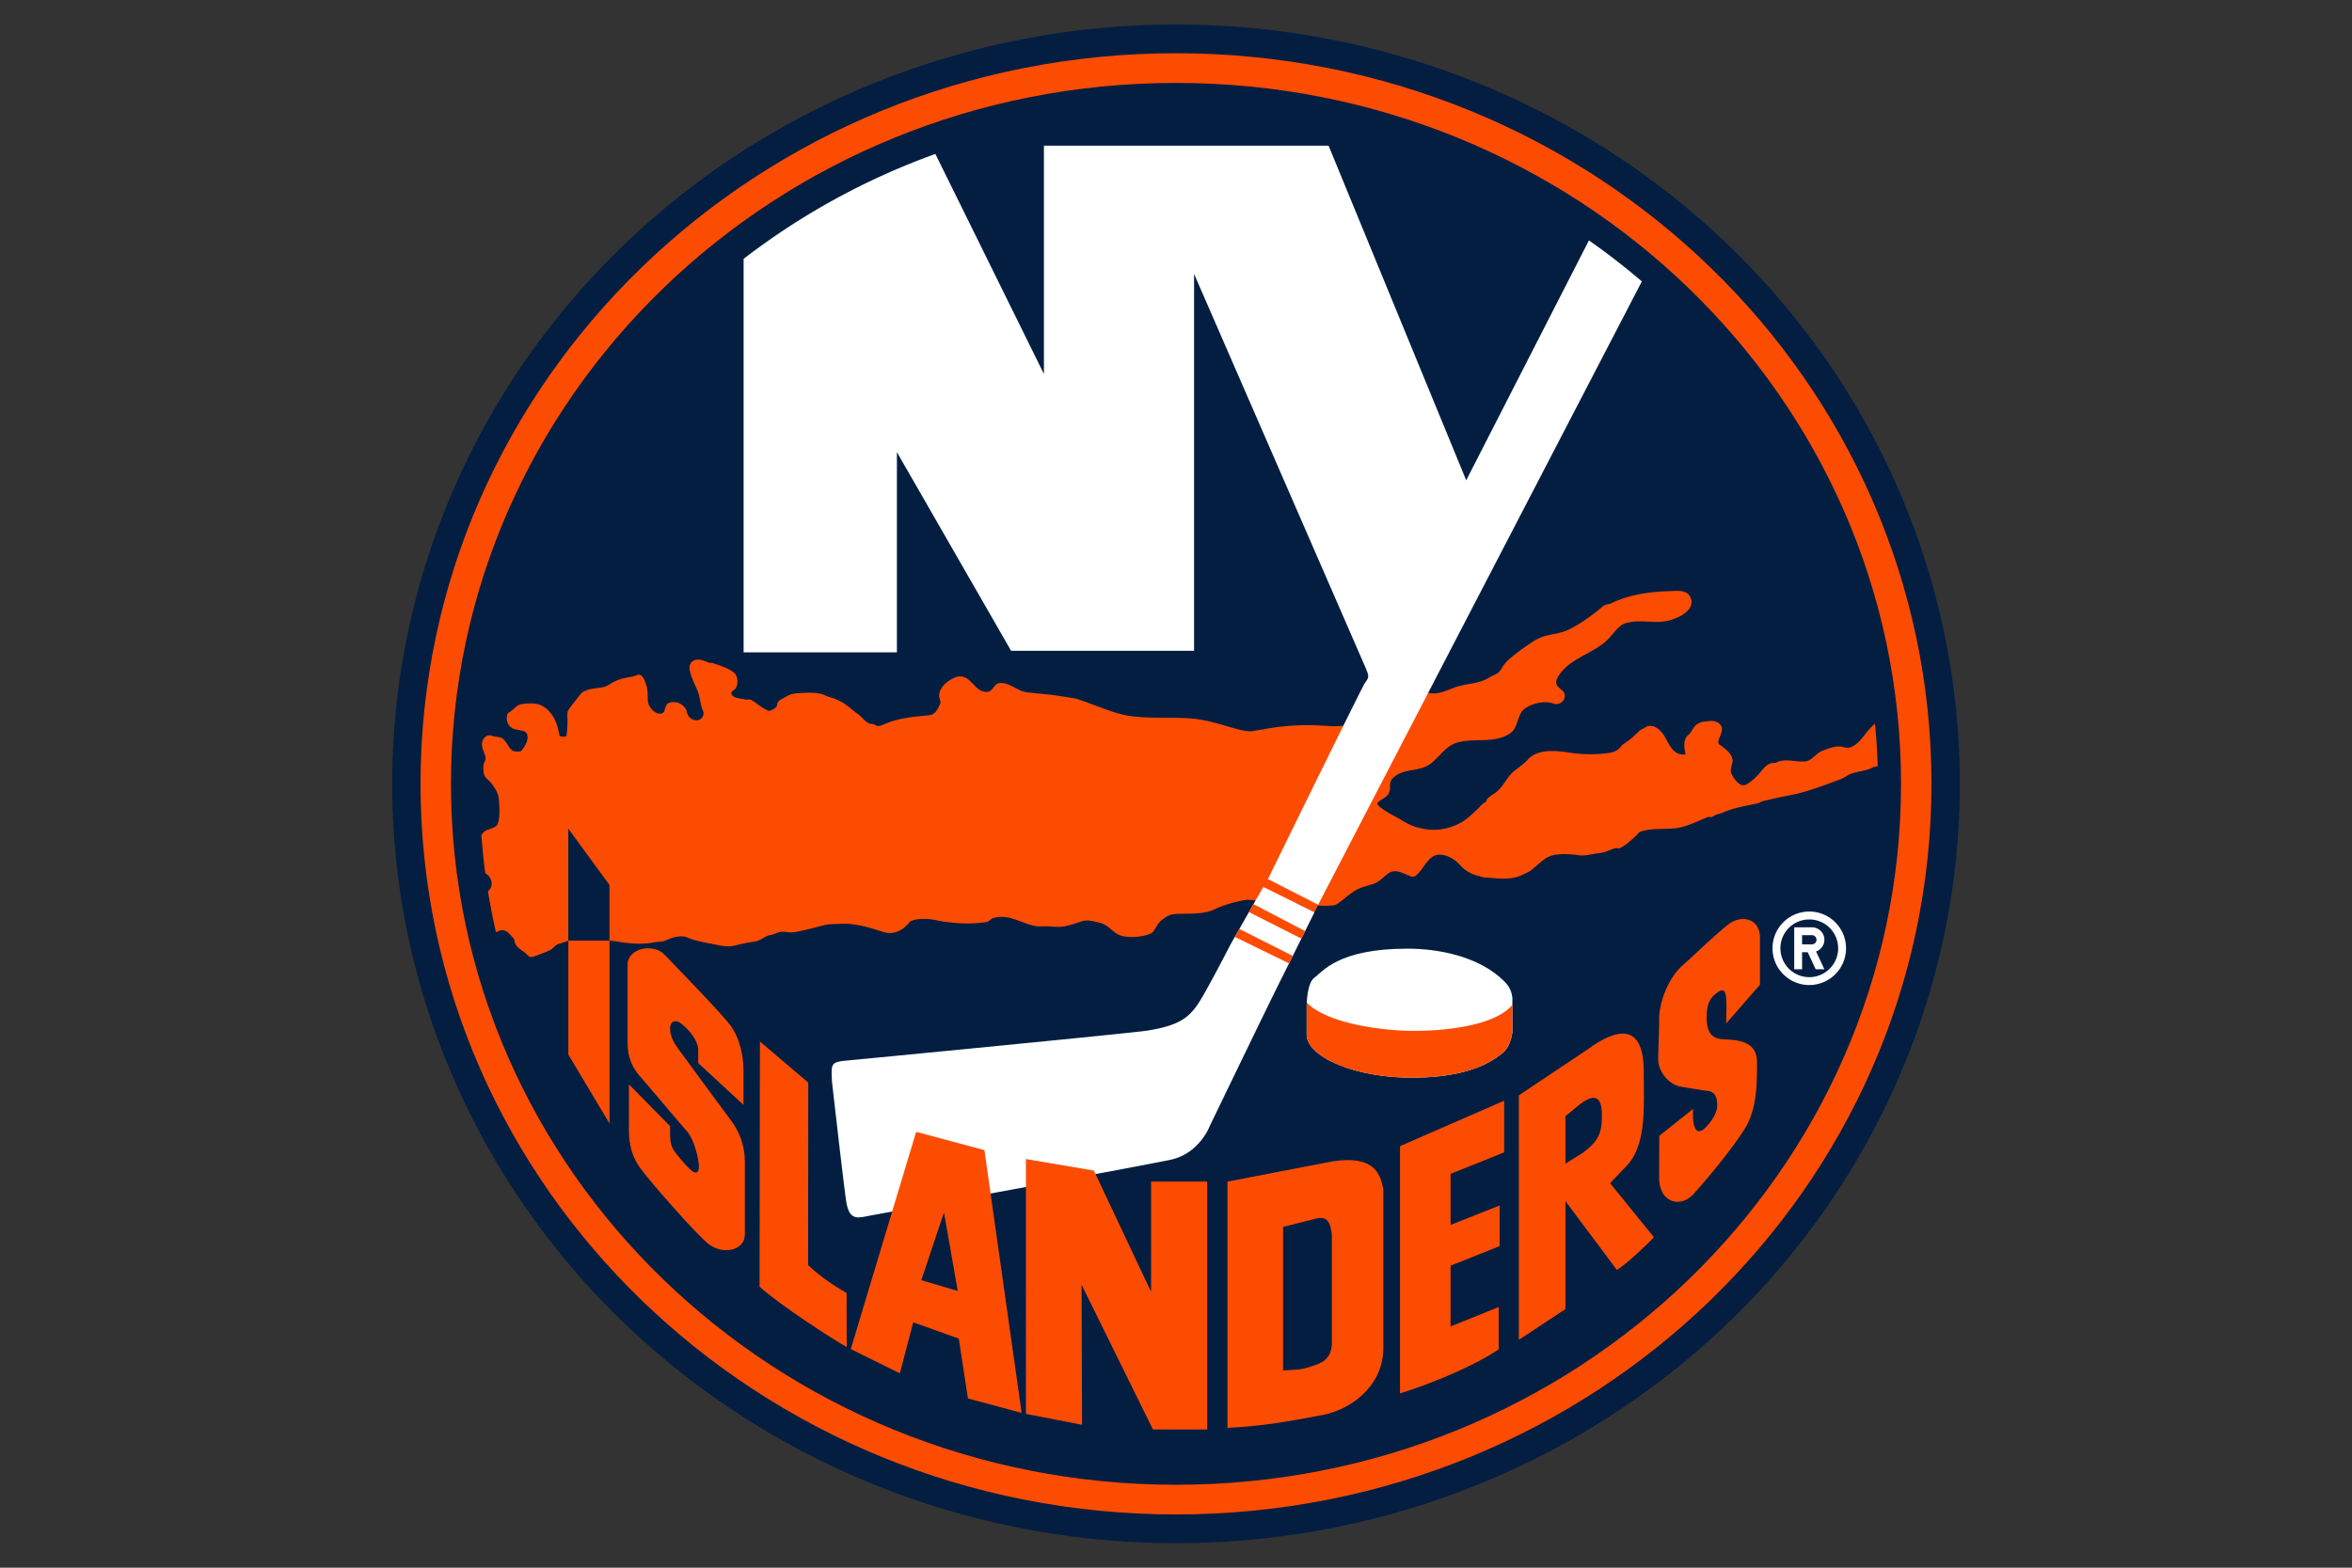 <svg xmlns="http://www.w3.org/2000/svg" viewBox="0 0 960 640" width="960" height="640" xml:space="preserve"><rect x="0" y="0" width="960" height="640" fill="#333333" stroke="none"/><ellipse fill="#041E42" cx="480" cy="320" rx="319.934" ry="310"/><path fill="#FFF" d="M613.456 429.737c-3 2.4-11.79 9.895-35.75 10.211-24.575.33-44.37-8.529-44.37-17.554v-11.812s0-9.26 3.193-11.488c3.195-2.237 9.496-11.808 37.91-11.808 12.143 0 29.081 2.863 39.619 13.405 3.828 3.826 3.228 7.659 3.228 8.933v11.812s-.637 5.746-3.83 8.301z"/><g fill="#FC4C02"><path d="m638.97 475.05 7.162-4.462c6.254-4.805 7.8-7.794 7.693-15.676-.09-6.623-2.4-8.877-8.653-4.341l-6.202 5.093v19.386zm18.217 7.989 17.874 22.026c-1.276 1.597-11.597 11.457-15.11 13.374l-20.982-28.078v44.06l-19.039 12.56v-99.814l28.225-18.846c11.398-8.38 22.755-11.254 22.755 9.068 0 12.997 1.415 29.586-6.762 38.328l-6.96 7.322zM345.553 527.869l.04 22.043c-5.779-3.204-27.42-17.213-35.576-24.638l.153-100.08 19.731 16.763-.067 74.53c5.07 4.73 10.419 8.34 15.72 11.382zM539.749 577.678c-16.678 3.13-23.42 4.312-38.74 5.27V482.39l43.048-8.298c17.237-2.555 19.287 5.438 20.56 11.184v65.755c-.462 15.478-13.818 24.579-24.868 26.648zm3.865-30.601v-42.882c-.396-3.439-1.038-8.227-6.438-6.697l-13.475 3.376v58.614c4.694-.383 6.843-.007 12.078-1.845 3.32-1.164 8.223-2.456 7.835-10.567zM571.432 568.862V467.908l42.505-18.544v21.09l-21.87 8.777v20.851l20.026-7.968v16.617l-20.026 7.972v24.812l19.643-7.915v17.257c-9.254 6.385-26.87 13.856-40.278 18.005zM271.263 389.752c-4.46-4.78-15.119-2.804-15.119 4.199v31.914c0 5.884 2.24 10.36 4.76 13.164 2.517 2.8 17.078 20.16 19.598 22.96 2.522 2.796 4.758 10.64 4.758 14.278s-2.236 2.52-3.919.838c-1.678-1.68-5.038-5.597-6.159-7.276-1.118-1.682-1.679-3.361-1.679-7.003v-3.08l-16.8-17.08v19.039c0 5.6 1.384 10.448 4.2 14.562 3.64 5.32 22.921 27.205 28 31.357 6.162 5.04 15.12 2.8 15.12-3.638v-29.682c0-6.718-2.24-12.316-5.603-16.798-3.356-4.48-19.599-26.601-21.834-29.678-2.245-3.078-3.083-5.601-3.083-8.12 0-2.52 1.961-3.92 4.758-1.68 2.8 2.24 6.724 6.722 6.724 10.637v5.32l18.477 17.08V437.07c0-5.881-1.4-12.603-4.76-17.64-3.36-5.043-23.52-25.48-27.439-29.678z"/><path d="M765.306 295.452c-1.67 1.39-3.12 3.103-4.523 4.939-1.865 2.441-4.813 5.7-7.998 4.695-3.239-1.011-6.314.405-9.168 1.512-2.402.93-3.996 3.943-6.791 4.234-3.622.38-7.2-1.1-10.844.029-.597.189-1.058.734-1.74.643-.014-.012-.063-.026-.184-.033-1.842-.103-3.546 1.267-4.637 2.673-1.927 2.477-3.984 4.54-6.614 6.136-.643.39-1.744.38-2.405.004-1.716-.983-2.85-2.748-3.716-4.437-.686-1.327.355-3.971.457-4.695.35-2.602-1.889-4.841-5.248-7.127-1.867-1.27 1.92-4.955.685-7.51-.843-1.732-2.857-2.392-4.687-2.18-1.872.217-3.757.231-5.44 1.491-1.683 1.257-1.938 3.301-3.773 4.554-.158.103-.123.16-.373.56-1.404 2.251-.743 4.678-.32 7.021-5.874.752-6.78-5.402-9.651-8.87-1.603-1.93-3.857-3.424-6.252-2.48-.33.134-1.55 1.018-2.39 1.299-1.119.84-3.637 3.637-5.325 4.624l-2.235 1.597c-1.374 1.842-2.899 2.865-5.108 3.195a54.512 54.512 0 0 1-16.223-.04c-6.328-.968-13.334-1.54-17.294 2.907-2.369 2.67-5.707 4.075-7.86 7.11-1.532 2.15-2.776 4.201-4.694 5.855-1.273 1.1-2.822 1.79-3.988 3.046-.268.29-.172 1.011-.42 1.121-1.634.728-2.649 2.29-3.784 3.301-2.393 2.13-4.263 4.135-7.18 5.583-4.646 2.307-9.642 3.134-14.607 2.15-5.714-1.128-6.68-2.434-11.804-5.178-1.02-.546-7.915-4.28-6.89-5.39 1.594-1.722 3.65-2.017 4.662-4.139.973-2.037-.282-3.936 1.393-5.768 3.938-4.308 10.284-2.694 14.884-5.653 4.137-2.662 6.422-7.464 11.166-8.951 7.25-2.272 15.306.525 21.98-3.883 3.318-2.19 2.882-7.663 5.778-9.927 2.711-2.123 7.98-3.677 11.998-2.215 1.725.628 3.73-.475 4.257-1.835 1.897-4.873-5.946-3.751-2.207-9.558 4.283-6.676 12.331-8.514 18.505-13.39 3.144-2.489 5.554-7.007 8.553-7.976 5.898-1.906 11.906.273 17.755-1.128 4.405-1.054 11.844-4.753 8.635-10.105-1.552-2.59-5.556-2.012-8.505-1.916-8.057.259-16.112 1.37-23.567 4.983-.912.443-2.165.202-3.258 1.142-3.663 3.16-8.315 6.56-12.765 8.937-6.47 3.464-10.104 1.544-16.482 5.917-2.98 2.033-12.246 8.163-12.246 11.322v-.64c-1.083 2.219-3.59 2.684-4.733 3.422-4.18 2.698-7.86 2.403-12.651 3.691-3.892 1.047-7.738 3.723-12.3 2.783l-24.516 10.573c-.472 2.413-13.063 3.155-15.226 2.995-7.366-.557-15.863-.937-27.772 1.264-1.228.224-2.368.326-3.826.65-5.1 1.131-14.957-4.384-26.172-5.108-8.942-.578-15.237.178-24.222-.969-6.876-.876-15.258-4.965-22.347-7.13-.22-.07-6.26-.987-6.443-1.022-4.65-.81-9.056-.916-13.68-1.576-4.003-.568-7.069-4.26-11.154-3.698-1.812.248-2.703 3.315-4.51 3.545-2.303.288-4.276-1.128-5.591-2.686-.465-.554-1.17-1.122-1.622-1.605-1.645-1.76-4.022-2.637-6.51-1.455-2.908 1.377-5.63 3.486-6.198 6.737-.235 1.323.82 3.002.449 3.794-.714 1.533-1.27 3.006-2.626 4.053-.868.667-2.121.76-3.138.852-6.174.568-12.197 1.196-17.915 3.907-.787.376-2.225.568-3.133-.191-.574-.483-1.296-.17-1.896-.377-1.998-.68-2.98-2.53-4.743-3.808-3.87-2.808-5.273-4.731-9.906-6.488-.332-.128-2.777-.841-3.26-1.107-3.079-1.732-8.314-1.225-12.111-.987-1.837.11-3.518.852-4.989 1.782-1.233.777-2.657.969-2.9 2.977-.127 1.055-1.496 1.757-2.652 2.247-.693.291-1.33-.135-1.867-.39-2.224-1.058-3.965-2.78-6.144-4.004-.659-.369-1.336.103-2.394-.124-2.378-.511-4.784-.507-5.622-2.286-.415-.887 1.377-1.501 1.9-2.487.78-1.46.707-3.234.231-4.682-.903-2.779-7.166-4.465-9.74-5.43-.47-.17-1.097.081-1.546-.12-2.57-1.158-5.917-2.347-7.555.464-.626 1.076-.342 2.524-.006 3.712.706 2.496 1.865 4.767 2.88 7.138 1.118 2.601 1.045 5.586 2.285 8.284.659 1.43-.216 3.357-1.782 3.769-2.1.554-4.338-.909-4.777-3.134-.573-2.914-4.168-5.022-7.336-3.836-1.789.67-1.403 3.442-2.461 4.056-2.456 1.423-6.069-2.027-6.176-5.065-.08-2.353.018-4.84-.85-6.935-.616-1.49-1.21-3.772-3.298-3.598.106.195-1.601.745-2.872.958-2.406.4-4.813.88-6.95 2.055-1.337.738-2.864 1.831-4.223 2.094-2.919.56-7.488.564-9.396 3.016-7.975 10.236-4.124 4.252-5.562 16.742-.085.749-2.837.493-2.917.029-.893-5.232-2.685-9.771-7.164-12.185-2.284-1.228-6.041-1.114-8.79-.543-1.638.337-3.244 2.633-4.72 3.315-.185.085-.687.7-.71 1.114-.076 1.136-.552 3.106 1.679 4.976 1.483 1.25 5.102.909 6.08 2.123 1.648 2.04-.265 5.476-2.017 7.478-.28.323-2.631.284-3.146.021-2.383-1.22-2.736-4.553-5.21-5.505-1.054-.404-2.302-.227-3.489-.702-1.828-.735-3.366.546-3.948 2.2-.998 2.822 2.106 6.137 1.109 7.922-.932 1.679-.854 3.546-.497 5.402.314 1.636 1.932 2.381 2.898 3.655 1.515 1.999 2.95 4.135 3.18 6.602.348 3.705.61 9.707-1.15 11.088-1.5 1.174-3.588 1.143-4.98 2.395-.21.188-.246.48-.727.863-.093.074-.176.168-.266.249a266.62 266.62 0 0 0 1.591 15.662c1.921 1.235 2.957 3.178 2.508 5.157-.224.997-.707 1.678-1.418 2.22a265.206 265.206 0 0 0 3.279 16.786c.036-.015.075-.027.11-.043.94-.419 1.985-1.015 3.126-.728 1.947.487 2.821 2.183 3.84 3.152.63.603.467 1.523.762 2.18.974 2.175 3.412 3.01 5.054 4.78.51.55 1.313.944 2.156.675a70.032 70.032 0 0 0 6.958-2.69c1.313-.586 2.14-2.212 3.614-2.574 1.023-.252 3.303-1.125 3.892-1.338v-45.728l16.806 22.981v22.747h-16.784v46.523l16.802 28.092v-74.613c1.318.016 5.055.734 6.11.843 2.798.277 6.972.788 11.744-.093 1.874-.347 3.685-.16 5.513-1.004 2.66-1.232 6.177-2.009 8.234-1.1 3.874 1.71 8.073 2.2 11.837 3.006 2.449.525 5.178.972 7.604.38 2.731-.668 5.219-1.282 7.995-1.604 2.484-.288 4.475-2.371 6.718-2.737 1.345-.224 2.49-.934 3.846-1.203 1.85-.376 3.611.344 5.39.1 4.306-.594 8.247-1.804 12.51-2.883 2.186-.554 4.449-.433 6.674-.564 5.997-.358 11.807 1.484 17.624 3.34 4.117 1.316 8.055-.621 10.842-4.167.125-.16.185-.188.575-.358 1.943-.841 4.064-.817 6.057-.803 2.563.018 5.079.817 7.343 1.108 5.734.742 10.855 1.097 17.23.152 1.036-.152 1.795-1.348 2.903-1.671 7.212-2.13 13.264 3.861 19.767 3.439 3.216-.213 6.18.532 9.194-.032 2.398-.447 4.739-1.303 7.132-2.059 2.497-.784 5.074.1 7.558.714 3.527.87 5.138 4.248 8.55 5.2 3.024.844 7.255.585 10.25-.288.907-.266 2.208-.625 2.925-1.647 1.201-1.704 1.867-3.475 3.585-4.713.775-.561 1.519-1.104 2.278-1.48 1.782-.874 3.966-.803 5.984-.848 4.508-.107 9.273.024 13.228-1.917 3.796-1.856 9.061-3.223 13.04-3.816l20.48 1.651 7.024 3.473 1.389-2.795 2.985.241c1.283-.294 3.6.018 4.732-.728 3.533-2.331 5.23-4.517 8.79-6.253 1.91-.93 4.34-1.395 6.45-2.169 1.432-.525 2.809-1.604 4.086-2.779.647-.585 1.528-1.348 2.38-1.785 2.971-1.52 5.97.859 8.962 1.714.623.174 1.344-.188 1.846-.61 3.196-2.715 4.736-8.174 9.306-8.344 3.172-.117 6.468 1.934 8.639 4.386 1.598 1.803 4 3.383 6.692 4.089 1.204.313 2.354.788 3.508.852 4.867.277 9.957 1.207 14.631-.905 1.615-.731 3.115-1.303 4.51-2.456 5.561-4.59 6.001-6.037 13.092-6.232.43-.011 4.313.216 4.82.319 3.72.763 5.872-.351 9.518-.72 2.044-.203 4.06-1.2 6.118-1.9.77-.262 1.784.157 2.456-.209 2.515-1.36 4.444-3.197 6.568-5.178.447-.415.82-1.171 1.478-1.402 5.705-2.002 11.736-.415 17.513-2.066 3.507-1.004 6.606-2.516 9.974-3.91.642-.267 1.599.155 2.11-.214 1.292-.944 2.905-1.128 4.117-1.65 4.357-1.888 9.143-2.701 14.145-3.752.824-.17 1.605-.795 2.305-.954 3.784-.863 7.237-1.647 11.07-2.389 7.372-1.427 13.881-4.064 20.744-6.608 1.47-.547 2.778-1.743 4.258-2.226 2.753-.898 5.821-1.072 8.424-2.37.726-.366 1.495-.518 2.287-.556a267.866 267.866 0 0 0-1.116-17.416zM677.256 463.717l13.82-11.024c-.48 7.762 1.378 11.294 4.936 7.72 2.652-2.662 5.022-6.116 4.896-9.54-.204-5.814-3.28-5.395-5.616-5.736 0 0-6.898-1.114-9.138-1.49-5.208-.867-9.33-6.346-9.33-11.198s.376-10.08.376-16.43c0-6.345 3.352-16.422 9.703-22.022 4.763-4.206 12.69-11.95 18.293-16.43 5.599-4.478 13.153-2.611 13.153 5.229v19.215l-13.8 15.822c.19-9.817.77-15.886-3.627-12.62-3.362 2.498-4.251 4.862-4.326 10.16 0 5.228 1.505 8.487 6.36 8.863 4.85.373 14.184 0 14.184 9.33 0 9.335 0 19.415-5.224 27.628-5.23 8.216-15.68 20.869-20.91 26.47-5.224 5.6-13.806 3.208-13.806-6.872l.056-17.075zM533.337 409.24v13.154c0 9.025 19.794 17.884 44.368 17.554 23.961-.316 32.75-7.812 35.751-10.211 3.193-2.555 3.83-8.302 3.83-8.302v-11.204c-6.999 8.397-26.67 10.615-40.203 10.615-13.533 0-35.81-3.204-43.746-11.605z"/><path d="M480 21.735c-170.296 0-308.349 133.538-308.349 298.265S309.704 618.264 480 618.264 788.349 484.727 788.349 320 650.296 21.736 480 21.736zm0 584.416c-163.44 0-295.933-128.114-295.933-286.151S316.561 33.849 480 33.849 775.933 161.963 775.933 320 643.439 606.151 480 606.151z"/></g><path fill="#FFF" d="m515.618 362.094-13.333 23.42s-6.612 12.937-11.4 21.239c-4.787 8.301-8.617 11.808-22.982 14.044-6.066.944-114.91 11.492-121.93 12.13-7.025.64-6.705 1.275-6.388 8.618 0 0 4.47 39.58 5.746 48.518 1.278 8.936 5.106 7.024 10.535 6.065 0 0 110.123-20.11 121.934-22.665 11.81-2.552 15.958-13.725 15.958-13.725s27.04-56.034 29.91-61.46l12.85-25.851-20.9-10.333zM366.082 184.591l46.6 81.078h74.69V111.816l69.906 160.554c1.917 4.468 1.276 4.152-.32 6.704-1.595 2.556-38.938 78.8-38.938 78.8l-.554.973 20.572 10.523.763-1.534L670.14 114.88a285.987 285.987 0 0 0-21.596-16.746l-50.09 97.95-56.178-136.616H426.09v93.206l-44.305-89.818a288.222 288.222 0 0 0-78.267 42.816v160.636h62.565v-81.716z"/><g fill="#FC4C02"><path d="m532.695 380.12-21.074-11.006-1.846 3.243 21.4 10.82zM527.659 390.251l-21.8-11.013-1.847 3.243 22.128 10.825zM347.257 550.757l26.676-88.683 27.871 7.46L417 576.804l-21.922-5.891-3.735-24.422-18.592-6.672-5.463 20.844-20.031-9.906zm43.66-23.73-5.547-31.616-.192-.074-9.134 27.279 14.873 4.411zM470.596 583.587l-29.234-59.292.092.202.202 57.174-22.908-4.469V473.186l27.733 4.696 23.166 49.117.184-.202v-44.408h22.907v101.198h-22.142z"/></g><path fill="#FFF" d="M738.486 372.132c-8.281 0-15.005 6.713-15.005 15.001 0 8.278 6.723 15.001 15.005 15.001s14.995-6.723 14.995-15.001c0-8.288-6.713-15.001-14.995-15.001zm0 26.783a11.772 11.772 0 0 1-11.782-11.782c0-6.51 5.265-11.774 11.782-11.774 6.51 0 11.78 5.264 11.78 11.774 0 6.512-5.27 11.782-11.78 11.782zm6.164-15.259a5.085 5.085 0 0 0-5.09-5.082h-7.228v17.122h3.213v-6.954h2.306l3.246 6.954h3.553l-3.389-7.25a5.095 5.095 0 0 0 3.39-4.79zm-5.09 1.872h-4.015v-3.747h4.015c1.032 0 1.877.839 1.877 1.875a1.878 1.878 0 0 1-1.877 1.872z"/></svg>
